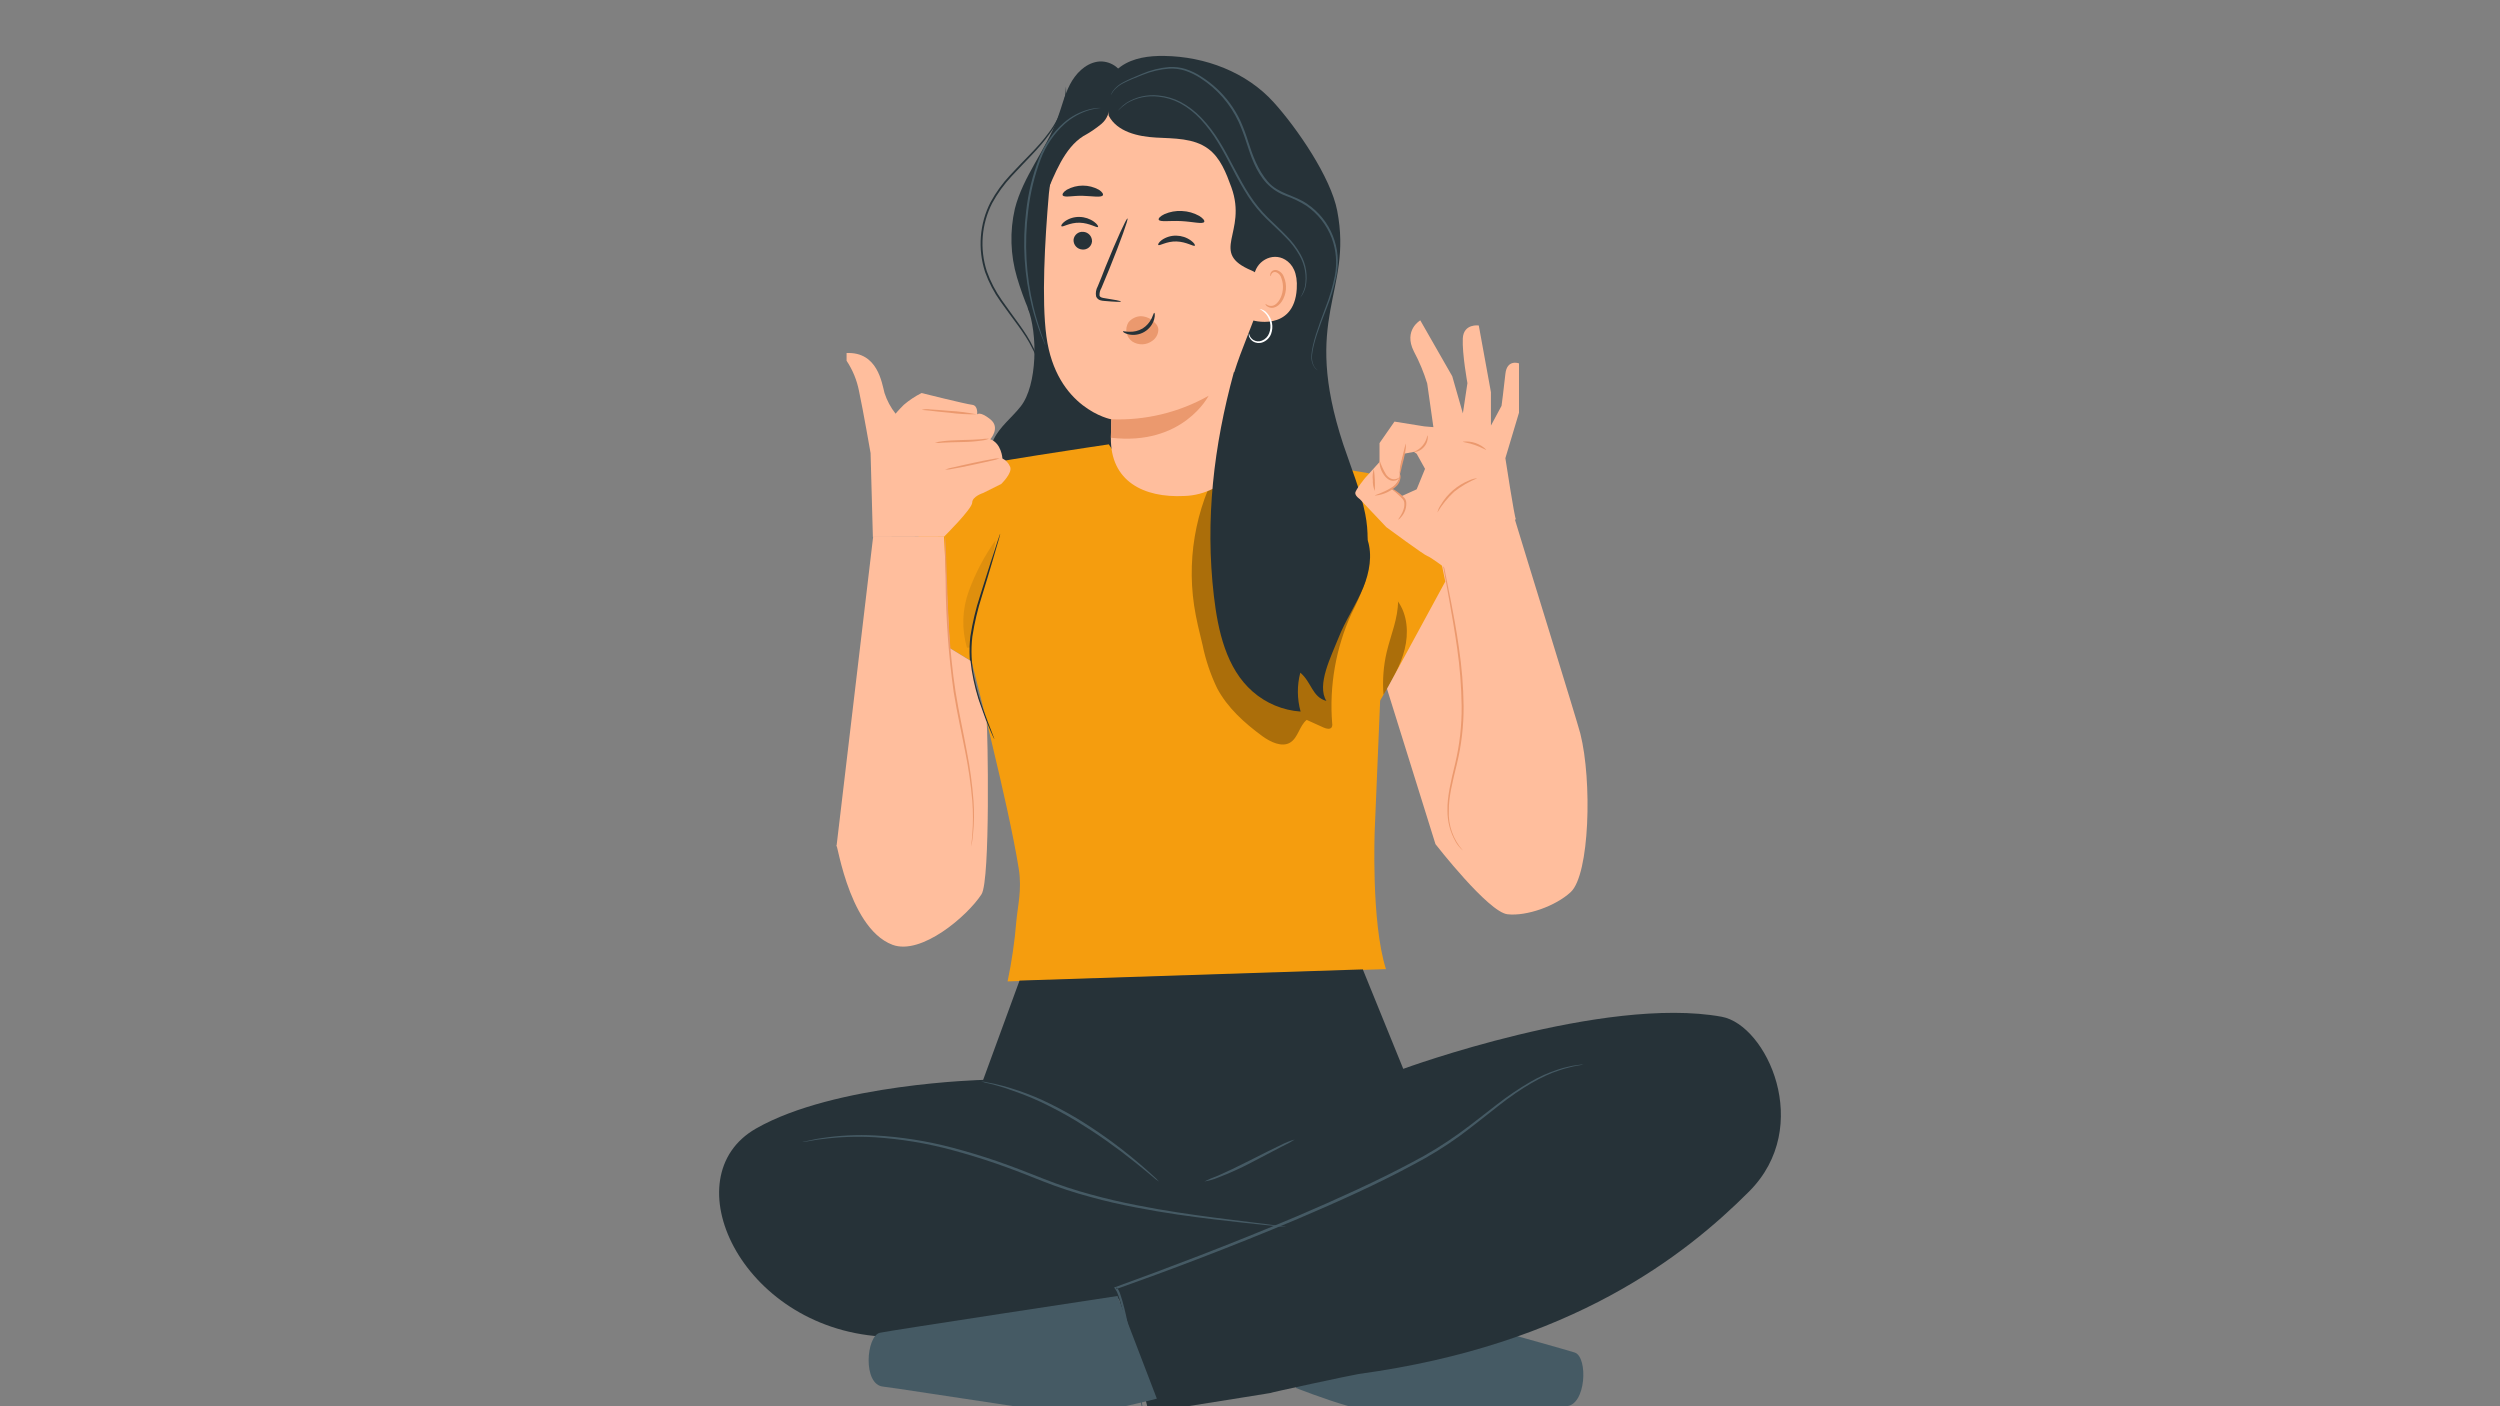 <?xml version="1.0" encoding="UTF-8"?> <!-- Creator: CorelDRAW X6 --> <svg xmlns="http://www.w3.org/2000/svg" xmlns:xlink="http://www.w3.org/1999/xlink" xml:space="preserve" width="160mm" height="90.001mm" style="shape-rendering:geometricPrecision; text-rendering:geometricPrecision; image-rendering:optimizeQuality; fill-rule:evenodd; clip-rule:evenodd" viewBox="0 0 160000 90001"><rect x="0" y="0" width="160000" height="90001" fill="#808080" stroke="none"/> <defs> <style type="text/css"> <![CDATA[ .fil0 {fill:none} .fil1 {fill:#263238} .fil7 {fill:#455A64} .fil6 {fill:#EB996E} .fil2 {fill:#F59D0E} .fil5 {fill:#FFBE9D} .fil8 {fill:white} .fil4 {fill:black;fill-opacity:0.09} .fil3 {fill:black;fill-opacity:0.302} ]]> </style> </defs> <g id="Layer_x0020_1">  <rect class="fil0" width="160000" height="90000"></rect> <g id="_989983312"> <path class="fil1" d="M65772 19702c648,1613 628,4950 -449,6312 -561,712 -1325,1282 -1724,2097 -523,1070 -298,2400 357,3393 655,993 1688,1688 2774,2176 1210,547 2691,847 3819,147 863,-532 1319,-1530 1594,-2505 774,-2731 493,-5668 -310,-8397 -803,-2731 -2111,-5276 -3405,-7794m-2656 4571l0 0 0 0z"></path> <path class="fil2" d="M62180 42328l-5776 -3526c0,0 4386,-8449 5046,-8755 660,-305 9513,-1609 9513,-1609 2694,4233 6064,3189 9462,365 303,62 5650,1279 7047,1461 1397,183 5420,6594 5420,6594l-4563 7980 -345 8269c0,0 -246,5882 717,8917l-24215 786c265,-1261 451,-2537 557,-3821 91,-1028 369,-2053 160,-3374 -663,-4193 -3023,-13287 -3023,-13287z"></path> <g> <path class="fil3" d="M87154 32866c458,1449 638,3036 182,4485 -242,660 -525,1305 -845,1931 -999,2195 -1423,4608 -1232,7013 18,83 8,169 -29,246 -97,160 -340,101 -511,25l-1091 -493c-473,384 -545,1146 -1067,1456 -522,311 -1249,-37 -1772,-416 -1145,-841 -2232,-1816 -2897,-3073 -421,-880 -734,-1808 -929,-2764 -205,-835 -412,-1671 -540,-2521 -499,-3370 232,-6808 2060,-9683m8671 3794l0 0 0 0z"></path> </g> <path class="fil1" d="M64015 34157c-23,40 -41,84 -52,129 -34,100 -79,224 -130,377 -111,345 -264,818 -451,1392 -187,574 -409,1296 -656,2070 -277,845 -485,1712 -620,2592 -106,888 -62,1787 130,2661 153,710 360,1408 621,2087 217,578 414,1039 552,1357 65,145 120,265 163,363 16,43 39,85 66,123 -8,-47 -22,-91 -42,-134l-140 -372c-126,-322 -308,-788 -515,-1367 -245,-679 -442,-1373 -589,-2080 -182,-862 -222,-1748 -119,-2624 134,-872 337,-1732 607,-2572 246,-779 448,-1478 628,-2077 180,-599 310,-1055 411,-1404l109 -385c15,-44 24,-90 27,-136z"></path> <g> <path class="fil4" d="M61884 41451c-347,-1191 -305,-2461 121,-3625 424,-1156 1000,-2250 1712,-3255 -340,2331 -1407,4524 -1619,6872m-214 8l0 0 0 0z"></path> </g> <g> <path class="fil3" d="M89458 38477c628,869 699,2042 440,3082 -258,1040 -808,1971 -1354,2903 -74,-924 -3,-1854 211,-2755 259,-1079 722,-2129 720,-3240m-17 10l0 0 0 0z"></path> </g> <path class="fil1" d="M71907 5162c-15,-786 -911,-1343 -1688,-1210 -776,133 -1382,762 -1744,1459 -363,697 -537,1478 -811,2217 -739,1972 -2190,3669 -2710,5719 -337,1456 -291,2973 133,4406 421,1422 1002,2793 1732,4085 455,776 838,1591 1145,2437 309,852 337,1781 82,2651 -56,110 -68,236 -35,355 77,167 315,175 493,128 904,-232 1530,-1121 1685,-2043 155,-921 -81,-1862 -411,-2737 -331,-875 -754,-1725 -998,-2614 -532,-1972 -163,-4061 -69,-6104 52,-1150 15,-2313 246,-3449 232,-1136 767,-2252 1725,-2895 372,-247 801,-429 1114,-739 313,-311 470,-865 187,-1215m-76 -451l0 0 0 0z"></path> <path class="fil5" d="M71096 28015c0,0 28,-1193 28,-1180 0,12 -3531,-673 -4155,-5313 -310,-2306 -106,-6073 161,-9148 246,-2770 2158,-6130 4915,-5773l8577 2385c835,108 1111,825 1074,1670l62 397 -715 13229 -246 2218c-126,2515 -2311,5174 -5007,5243l0 0c-2602,128 -4728,-944 -4694,-3728z"></path> <path class="fil1" d="M68707 15358c-11,321 238,592 559,611 311,32 590,-194 622,-505 0,-5 1,-10 1,-15 10,-321 -237,-591 -557,-611 -312,-33 -592,195 -625,507 0,4 0,8 0,13z"></path> <path class="fil1" d="M67935 14480c72,79 528,-246 1166,-226 638,19 1099,347 1168,271 37,-35 -35,-175 -247,-330 -272,-197 -598,-306 -934,-311 -331,-9 -657,87 -929,276 -199,146 -271,286 -224,320z"></path> <path class="fil1" d="M74132 15678c71,79 530,-246 1168,-224 638,22 1096,345 1168,268 34,-32 -37,-175 -247,-327 -272,-198 -598,-307 -934,-313 -332,-9 -658,89 -931,278 -190,141 -261,278 -224,318z"></path> <path class="fil1" d="M71742 19298c0,-37 -392,-116 -1032,-212 -163,-23 -316,-57 -340,-170 -10,-169 32,-337 120,-481l511 -1232c709,-1752 1231,-3203 1158,-3220 -74,-17 -705,1367 -1415,3119 -164,432 -328,843 -492,1232 -108,193 -144,419 -101,636 46,118 143,208 263,246 90,27 183,41 276,45 648,59 1050,71 1052,37z"></path> <path class="fil6" d="M71124 26834c2175,85 4332,-436 6228,-1505 0,0 -1638,3228 -6256,2686l28 -1181z"></path> <path class="fil1" d="M74157 14059c71,170 702,50 1456,92 754,41 1370,212 1458,49 40,-76 -73,-234 -330,-387 -336,-187 -712,-293 -1096,-308 -385,-24 -771,46 -1124,202 -268,128 -396,271 -364,352z"></path> <path class="fil1" d="M68021 12512c129,148 653,0 1277,20 623,19 1153,123 1279,-25 54,-74 -25,-219 -247,-362 -640,-355 -1417,-355 -2057,0 -232,147 -308,295 -252,367z"></path> <path class="fil6" d="M72217 20635c194,-243 485,-390 796,-399 353,11 685,170 915,439l17 15 32 34 0 0c88,95 144,216 157,345 4,294 -138,571 -379,739 -376,286 -892,306 -1289,49 -391,-278 -499,-812 -249,-1222z"></path> <path class="fil1" d="M73873 20017c-37,0 -66,148 -167,357 -130,269 -333,495 -586,653 -259,149 -555,220 -853,205 -232,0 -377,-55 -394,-20 -18,34 116,133 372,192 342,71 699,11 1000,-168 301,-179 523,-465 621,-800 71,-254 37,-419 7,-419z"></path> <path class="fil1" d="M70990 6677c52,472 -132,938 -492,1247 -360,299 -749,562 -1161,784 -1232,768 -1840,2449 -2417,3782 -1015,-1934 544,-4435 1835,-5951 221,-282 494,-520 804,-699 317,-179 699,-202 1035,-62m396 899l0 0 0 0z"></path> <path class="fil7" d="M66908 22104c-14,-59 -32,-117 -55,-173l-177 -478c-140,-421 -347,-1030 -532,-1801 -482,-2016 -596,-4103 -338,-6160 129,-1128 398,-2236 798,-3299 325,-868 853,-1647 1540,-2269 468,-415 1023,-720 1624,-892 426,-111 675,-111 675,-126 -60,-6 -120,-6 -180,0 -171,13 -340,39 -507,79 -618,154 -1190,452 -1671,870 -708,625 -1254,1412 -1592,2294 -412,1070 -686,2189 -815,3329 -260,2066 -132,4164 377,6184 158,609 350,1210 574,1799 84,204 153,364 200,470 20,61 46,118 79,173z"></path> <path class="fil1" d="M66491 25430c11,-17 18,-35 23,-54l54 -165c58,-213 93,-431 106,-651 17,-817 -174,-1626 -555,-2350 -436,-939 -1232,-1880 -1995,-2986 -406,-573 -731,-1199 -966,-1861 -232,-714 -321,-1468 -262,-2217 57,-751 264,-1484 609,-2154 338,-617 751,-1190 1232,-1705 902,-985 1808,-1828 2402,-2673 496,-646 846,-1393 1025,-2188 64,-291 83,-590 57,-887 -12,295 -48,588 -106,877 -195,781 -552,1513 -1050,2146 -596,828 -1500,1646 -2417,2647 -487,520 -907,1099 -1249,1724 -352,685 -564,1433 -623,2201 -61,767 30,1539 268,2271 240,672 571,1307 986,1888 776,1111 1572,2040 2013,2956 384,708 584,1501 584,2307 -15,295 -60,588 -136,874z"></path> <path class="fil1" d="M71735 4253c791,-560 1811,-688 2779,-673 2612,37 5263,1035 7010,2976 1478,1636 3649,4785 4060,6944 1003,5260 -2321,6734 387,14946 493,1478 1104,2927 1405,4455 108,545 158,1100 150,1655 318,961 123,2070 -269,3026 -460,1124 -1162,2134 -1603,3265 -442,1131 -1412,2986 -764,4013 -915,-246 -946,-1200 -1671,-1808 -214,817 -207,1675 20,2489 -1136,-80 -2215,-530 -3070,-1282 -1690,-1478 -2218,-3880 -2481,-6118 -567,-4890 -13,-9582 1283,-14332l18 22c943,-3038 2730,-5842 1126,-6512 -2794,-1166 -247,-2393 -1306,-5330 -333,-916 -702,-1887 -1479,-2464 -931,-694 -2190,-657 -3350,-721 -1161,-64 -2477,-370 -3021,-1395l-72 -614c-416,-879 57,-1980 848,-2542z"></path> <path class="fil7" d="M84335 23701c-77,-60 -146,-130 -205,-207 -140,-244 -195,-528 -155,-806 79,-727 446,-1725 927,-2957 271,-667 480,-1358 623,-2064 372,-1770 -359,-3589 -1853,-4608 -788,-567 -1860,-653 -2518,-1422 -658,-769 -985,-1690 -1271,-2582 -138,-446 -303,-884 -493,-1311 -191,-407 -422,-794 -690,-1155 -495,-669 -1110,-1239 -1813,-1683 -316,-210 -659,-376 -1020,-493 -335,-101 -686,-143 -1035,-123 -594,49 -1177,193 -1725,428 -493,200 -897,375 -1232,552 -254,131 -476,318 -648,547 -58,81 -102,171 -130,266 46,-85 97,-167 152,-246 177,-218 399,-395 651,-517 325,-168 739,-338 1232,-530 543,-222 1117,-356 1702,-397 340,-18 679,25 1003,126 348,116 679,277 986,478 1064,681 1913,1651 2446,2797 189,423 354,856 493,1298 291,890 594,1868 1296,2629 349,368 780,649 1257,821 450,157 880,365 1283,620 745,512 1316,1238 1636,2083 284,768 351,1600 195,2404 -139,701 -342,1388 -606,2053 -468,1232 -826,2239 -890,2984 -37,287 29,579 185,823 45,59 98,111 158,155l59 37z"></path> <path class="fil5" d="M80255 17725c71,-985 1155,-1616 1998,-1106 463,281 808,833 739,1878 -175,2781 -2932,2032 -2932,1951 0,-81 123,-1567 195,-2723z"></path> <path class="fil6" d="M80994 19448c0,0 47,37 126,79 112,56 241,68 362,32 300,-92 576,-542 621,-1042 23,-238 -8,-478 -91,-703 -41,-180 -170,-328 -343,-394 -112,-38 -235,10 -293,113 -42,77 -27,134 -44,138 -18,5 -57,-51 -27,-165 19,-68 62,-127 120,-167 81,-53 179,-72 274,-55 229,61 410,237 478,464 104,248 145,518 121,785 -55,560 -375,1067 -784,1158 -154,34 -315,-3 -439,-101 -81,-73 -93,-137 -81,-142z"></path> <path class="fil8" d="M79930 21345c0,0 -20,54 0,153 39,139 126,260 246,342 185,122 416,148 623,72 253,-92 454,-289 550,-540 168,-452 73,-960 -247,-1321 -119,-155 -297,-255 -492,-276 160,85 304,199 423,336 121,153 205,331 247,522 50,230 32,470 -52,690 -81,219 -251,393 -468,478 -174,71 -372,57 -535,-37 -108,-67 -194,-165 -246,-281 -32,-84 -37,-138 -49,-138z"></path> <path class="fil7" d="M71533 7101c179,-183 376,-348 588,-493 607,-359 1316,-508 2016,-423 482,47 949,188 1377,414 488,266 929,609 1309,1015 420,453 792,948 1111,1478 338,545 646,1136 963,1742 300,595 629,1175 986,1737 340,524 736,1008 1183,1444 423,416 847,788 1209,1168 345,340 642,725 882,1146 356,610 481,1327 355,2023 -62,250 -165,488 -305,704 45,-50 86,-104 123,-160 104,-164 181,-344 229,-532 151,-708 37,-1447 -320,-2077 -239,-432 -538,-829 -887,-1178 -362,-387 -784,-761 -1203,-1178 -438,-433 -828,-912 -1163,-1429 -352,-537 -667,-1124 -985,-1725 -318,-601 -626,-1200 -971,-1749 -324,-531 -703,-1027 -1131,-1478 -390,-413 -844,-760 -1345,-1028 -442,-226 -923,-366 -1417,-411 -718,-78 -1441,88 -2052,473 -161,109 -307,237 -436,382 -42,42 -81,87 -116,135z"></path> <path class="fil5" d="M92498 37220l-517 -2498 4760 -2171 123 406c680,2265 4070,13177 4277,13993 764,3028 594,9021 -613,10142 -966,896 -2821,1557 -4048,1421 -1228,-135 -4610,-4489 -4610,-4489l-3102 -9939 3730 -6865z"></path> <path class="fil6" d="M92289 35734c0,65 8,129 22,192 24,138 54,321 93,552 87,493 212,1176 363,2018 150,843 332,1868 492,3001 175,1225 270,2460 286,3696 11,1240 -129,2476 -416,3681 -269,1106 -515,2127 -493,3006 -4,691 173,1370 512,1971 122,222 284,419 478,582 -626,-703 -950,-1625 -899,-2565 -15,-862 246,-1867 515,-2976 294,-1214 439,-2459 429,-3709 -15,-1244 -114,-2486 -298,-3718 -160,-1135 -350,-2151 -515,-3001 -165,-850 -306,-1522 -402,-2010 -49,-229 -88,-409 -116,-547 -14,-59 -31,-116 -51,-173z"></path> <path class="fil5" d="M87368 30590l922 -1020 0 -1213 956 -1375 1907 306 584 49 -395 -2789c-218,-713 -505,-1404 -857,-2062 -680,-1360 414,-1983 414,-1983l2045 3577 680 2378 291 -1939c0,0 -345,-1888 -296,-2858 49,-971 1023,-831 1023,-831l778 4270 0 2137 678 -1262c0,0 145,-1069 246,-2040 101,-971 872,-680 872,-680l0 3156 -872 2912c0,0 574,3758 670,3903l-4491 3149c0,0 -986,-739 -1176,-791 -189,-51 -2621,-1845 -2621,-1845l-1698 -1796c0,0 -291,-193 -291,-387 0,-195 631,-966 631,-966zm2329 1165l970 -439 535 -1310 -397 -717 -138 -247 -178 -123 -648 123c0,0 -290,924 -246,1360 44,436 -535,875 -535,875l637 478z"></path> <path class="fil6" d="M90490 28912c0,15 89,24 222,-17 174,-60 327,-168 443,-311 118,-140 194,-311 217,-493 15,-138 0,-224 -24,-221 -82,475 -408,872 -858,1044l0 -2z"></path> <path class="fil6" d="M87991 31427c18,-472 -3,-945 -64,-1414 -74,230 -97,473 -66,712 -11,241 34,481 130,702z"></path> <path class="fil6" d="M89490 33263c0,0 123,-79 261,-266 189,-250 277,-563 246,-875 -14,-95 -55,-185 -118,-258 -57,-62 -116,-119 -172,-170 -101,-88 -206,-170 -316,-247 -187,-133 -320,-192 -330,-172 85,88 177,171 273,246 87,74 185,163 291,266 52,52 106,109 158,168 46,57 77,125 88,197 20,152 4,306 -46,451 -37,124 -89,242 -156,352 -108,182 -197,296 -179,308z"></path> <path class="fil6" d="M88287 29446c-17,362 98,717 323,1001 86,118 199,214 330,278 113,49 238,60 357,32 210,-51 264,-194 247,-197 -17,-2 -91,89 -264,109 -100,12 -201,-6 -290,-52 -111,-59 -206,-144 -279,-246 -177,-291 -319,-601 -424,-925z"></path> <path class="fil6" d="M89595 30326c30,0 102,-429 247,-954 56,-227 99,-457 128,-689 17,-180 0,-294 0,-294 0,0 -39,106 -79,279 -57,246 -108,451 -163,675 -157,527 -174,983 -133,983z"></path> <path class="fil6" d="M87991 31718c395,-31 774,-165 1099,-389 136,-80 258,-183 360,-303 80,-104 136,-225 163,-353 37,-114 30,-237 -17,-347 -23,0 0,133 -70,325 -88,244 -263,446 -492,567 -545,340 -1055,458 -1043,500z"></path> <path class="fil6" d="M91993 32797c293,-490 655,-936 1074,-1325 450,-357 948,-648 1479,-865 -171,11 -338,55 -493,128 -778,308 -1430,869 -1851,1592 -99,142 -170,301 -209,470z"></path> <path class="fil6" d="M93619 28266c0,37 355,67 766,212 412,145 710,335 740,306 -395,-391 -946,-581 -1498,-518l-8 0 0 0z"></path> <path class="fil7" d="M85818 82376c0,0 14397,3984 14974,4189 853,301 726,3385 -566,3435 -21,1 -42,1 -63,0 -37,-1 -110,-1 -212,0l-13620 0c-1529,-434 -3400,-1173 -3400,-1173l2887 -6451z"></path> <path class="fil1" d="M88908 86811c71,0 17,-724 335,-1520 318,-796 835,-1293 786,-1347 -49,-55 -675,391 -1010,1258 -335,868 -170,1629 -111,1609z"></path> <path class="fil1" d="M89162 84951c27,0 155,-394 155,-1069 -2,-396 -50,-791 -145,-1175 -56,-228 -128,-451 -215,-668 -44,-136 -124,-257 -231,-352 -148,-115 -357,-104 -493,24 -112,107 -181,252 -192,407 -15,126 -21,253 -20,379 5,238 35,474 89,705 96,386 245,757 443,1102 335,583 626,882 648,867 23,-15 -209,-360 -492,-946 -168,-341 -294,-700 -377,-1070 -46,-216 -69,-436 -69,-658 0,-222 0,-492 133,-606 49,-54 132,-61 189,-14 72,67 127,152 158,246 86,207 159,419 219,636 101,367 164,743 190,1123 37,658 -27,1064 10,1069z"></path> <path class="fil1" d="M87220 62042l2588 6364c0,0 12856,-4704 20381,-3334 2861,522 5913,7015 1754,11184 -4068,4068 -11334,9818 -24989,11679 -340,47 -5930,1247 -5586,1205 219,-27 -2978,482 -5355,860l-2587 0 -1817 -6867 -15254 2400c-8984,-614 -13379,-10221 -7971,-13306 5046,-2885 14537,-3114 14537,-3114l2328 -6355 21971 -716z"></path> <path class="fil7" d="M73118 90000c-60,-369 -145,-888 -262,-1597 -121,-739 -271,-1609 -464,-2624 -96,-507 -204,-1050 -332,-1619 -64,-286 -136,-576 -219,-875 -42,-147 -87,-297 -141,-448 -49,-163 -127,-315 -231,-449l-22 111c3244,-1150 7300,-2673 11624,-4496 2656,-1131 5174,-2272 7372,-3462 1053,-549 2064,-1175 3024,-1875 896,-663 1695,-1323 2444,-1900 1478,-1170 2828,-1926 3834,-2247 220,-80 444,-147 672,-199 162,-46 327,-83 493,-109l313 -56c36,-5 72,-13 106,-25 -36,-4 -72,-4 -108,0l-315 40c-172,19 -341,50 -508,93 -230,48 -457,109 -680,185 -614,199 -1206,462 -1764,786 -739,428 -1448,907 -2122,1431 -754,572 -1557,1232 -2464,1883 -958,689 -1965,1308 -3013,1850 -2205,1178 -4711,2314 -7365,3450 -4319,1821 -8377,3353 -11605,4524l-88 32 66 76c88,120 156,254 200,397 54,145 98,293 140,438 86,293 158,584 224,868 133,566 247,1106 345,1611 203,1013 363,1895 493,2617 122,675 231,1203 297,1589l56 0z"></path> <path class="fil7" d="M51353 73087c28,4 56,4 84,0l246 -39c210,-27 513,-106 912,-143 1120,-147 2252,-188 3380,-121 1674,107 3332,381 4950,818 915,247 1866,533 2839,870 973,337 1971,724 2981,1131 994,393 2010,727 3043,1002 986,276 1971,493 2905,671 1865,364 3561,589 4985,761 1424,172 2579,291 3378,372l919 91 246 20c55,0 82,0 82,0 -26,-9 -53,-14 -79,-17l-247 -35 -914 -120 -3371 -424c-1421,-190 -3114,-424 -4969,-796 -929,-182 -1900,-402 -2893,-677 -1026,-275 -2036,-610 -3023,-1001 -1016,-404 -2013,-793 -2992,-1131 -978,-337 -1934,-621 -2853,-865 -1629,-432 -3299,-695 -4982,-786 -1135,-58 -2272,0 -3395,173 -399,49 -700,138 -909,175l-247 54c-26,2 -51,8 -76,17z"></path> <path class="fil1" d="M74834 70483c0,108 683,281 1826,387 2986,243 5991,-79 8858,-949 1091,-345 1724,-663 1700,-766 -74,-230 -2772,493 -6173,843 -3400,349 -6186,246 -6211,485z"></path> <path class="fil7" d="M62788 69207c160,59 325,104 493,135 165,35 362,84 589,153 226,69 492,136 768,247 663,221 1313,478 1947,771 714,337 1478,739 2264,1209 1329,811 2604,1707 3817,2684 465,372 840,680 1096,897 128,118 266,225 412,320 -113,-133 -237,-257 -370,-370 -246,-229 -606,-551 -1067,-936 -1196,-1007 -2468,-1922 -3804,-2735 -739,-442 -1502,-844 -2284,-1205 -641,-287 -1300,-533 -1971,-739 -286,-94 -550,-157 -784,-214 -196,-53 -396,-96 -596,-128 -167,-43 -338,-73 -510,-89z"></path> <path class="fil7" d="M77079 75613c310,-48 613,-135 902,-259 706,-269 1395,-580 2064,-931l1999 -1047c284,-130 559,-279 823,-446 -303,81 -595,197 -873,342 -527,247 -1232,604 -2023,1005 -790,402 -1503,740 -2032,971 -293,107 -580,228 -860,365z"></path> <path class="fil7" d="M71520 82943c0,0 -14611,2218 -15202,2353 -887,197 -1119,3336 214,3449 412,34 4944,748 8378,1255l7083 0c1115,-244 2045,-486 2045,-486l-2518 -6571z"></path> <path class="fil5" d="M63150 46250c57,360 247,10103 -335,10987 -914,1405 -3861,3918 -5694,3230 -2974,-1116 -3646,-7406 -3592,-6238l2352 -19877 4532 0 377 7128 1320 809c90,829 260,1647 506,2444l534 1517z"></path> <path class="fil5" d="M60413 34352c0,0 1808,-1789 1808,-2185 0,-397 708,-619 708,-619l1148 -572c0,0 739,-707 572,-1103 -96,-230 -271,-419 -493,-530 0,0 -57,-971 -779,-1232 0,0 678,-739 0,-1279 -677,-540 -840,-310 -840,-310 0,0 74,-574 -323,-616 -397,-42 -3235,-752 -3235,-752 -407,205 -787,457 -1133,752 -353,352 -530,571 -530,571 -311,-396 -551,-844 -707,-1323 -175,-662 -442,-2648 -2428,-2560l0 493c391,589 661,1248 796,1942 264,1232 740,3969 740,3969l147 5367 4549 -13z"></path> <path class="fil6" d="M62157 54179c19,-65 32,-132 40,-199 20,-133 56,-326 76,-579 73,-714 84,-1432 32,-2147 -79,-1059 -221,-2113 -426,-3156 -214,-1178 -505,-2464 -722,-3824 -424,-2727 -478,-5233 -547,-7042 -32,-894 -59,-1623 -76,-2141l-30 -584c0,-68 -6,-135 -20,-202 -3,68 -3,137 0,205 0,145 0,337 0,581 0,520 20,1249 35,2144 17,2362 189,4720 517,7059 220,1367 515,2651 739,3826 210,1037 361,2085 451,3139 56,711 56,1426 0,2137 -12,246 -41,448 -54,581 -11,67 -16,135 -15,202z"></path> <path class="fil6" d="M58996 26229c0,17 197,12 512,54 316,42 754,86 1232,130 588,79 1181,114 1775,106 -577,-118 -1162,-193 -1750,-224 -492,-44 -924,-76 -1232,-94 -178,-33 -362,-24 -537,28z"></path> <path class="fil6" d="M59829 28347c171,12 342,6 512,-17 313,-20 740,-27 1232,-39 412,-4 824,-34 1232,-92 170,-15 337,-57 493,-125 -171,-4 -341,8 -510,34 -313,27 -739,45 -1232,54 -493,10 -922,35 -1232,77 -170,12 -336,48 -495,108z"></path> <path class="fil6" d="M60482 30060c176,1 351,-20 522,-62 320,-54 759,-138 1245,-246 485,-108 921,-197 1232,-273 173,-30 343,-80 505,-151 -177,-1 -353,20 -525,62 -318,54 -759,138 -1232,246 -473,109 -919,197 -1232,276 -177,28 -350,77 -515,148z"></path> </g> </g> </svg> 
